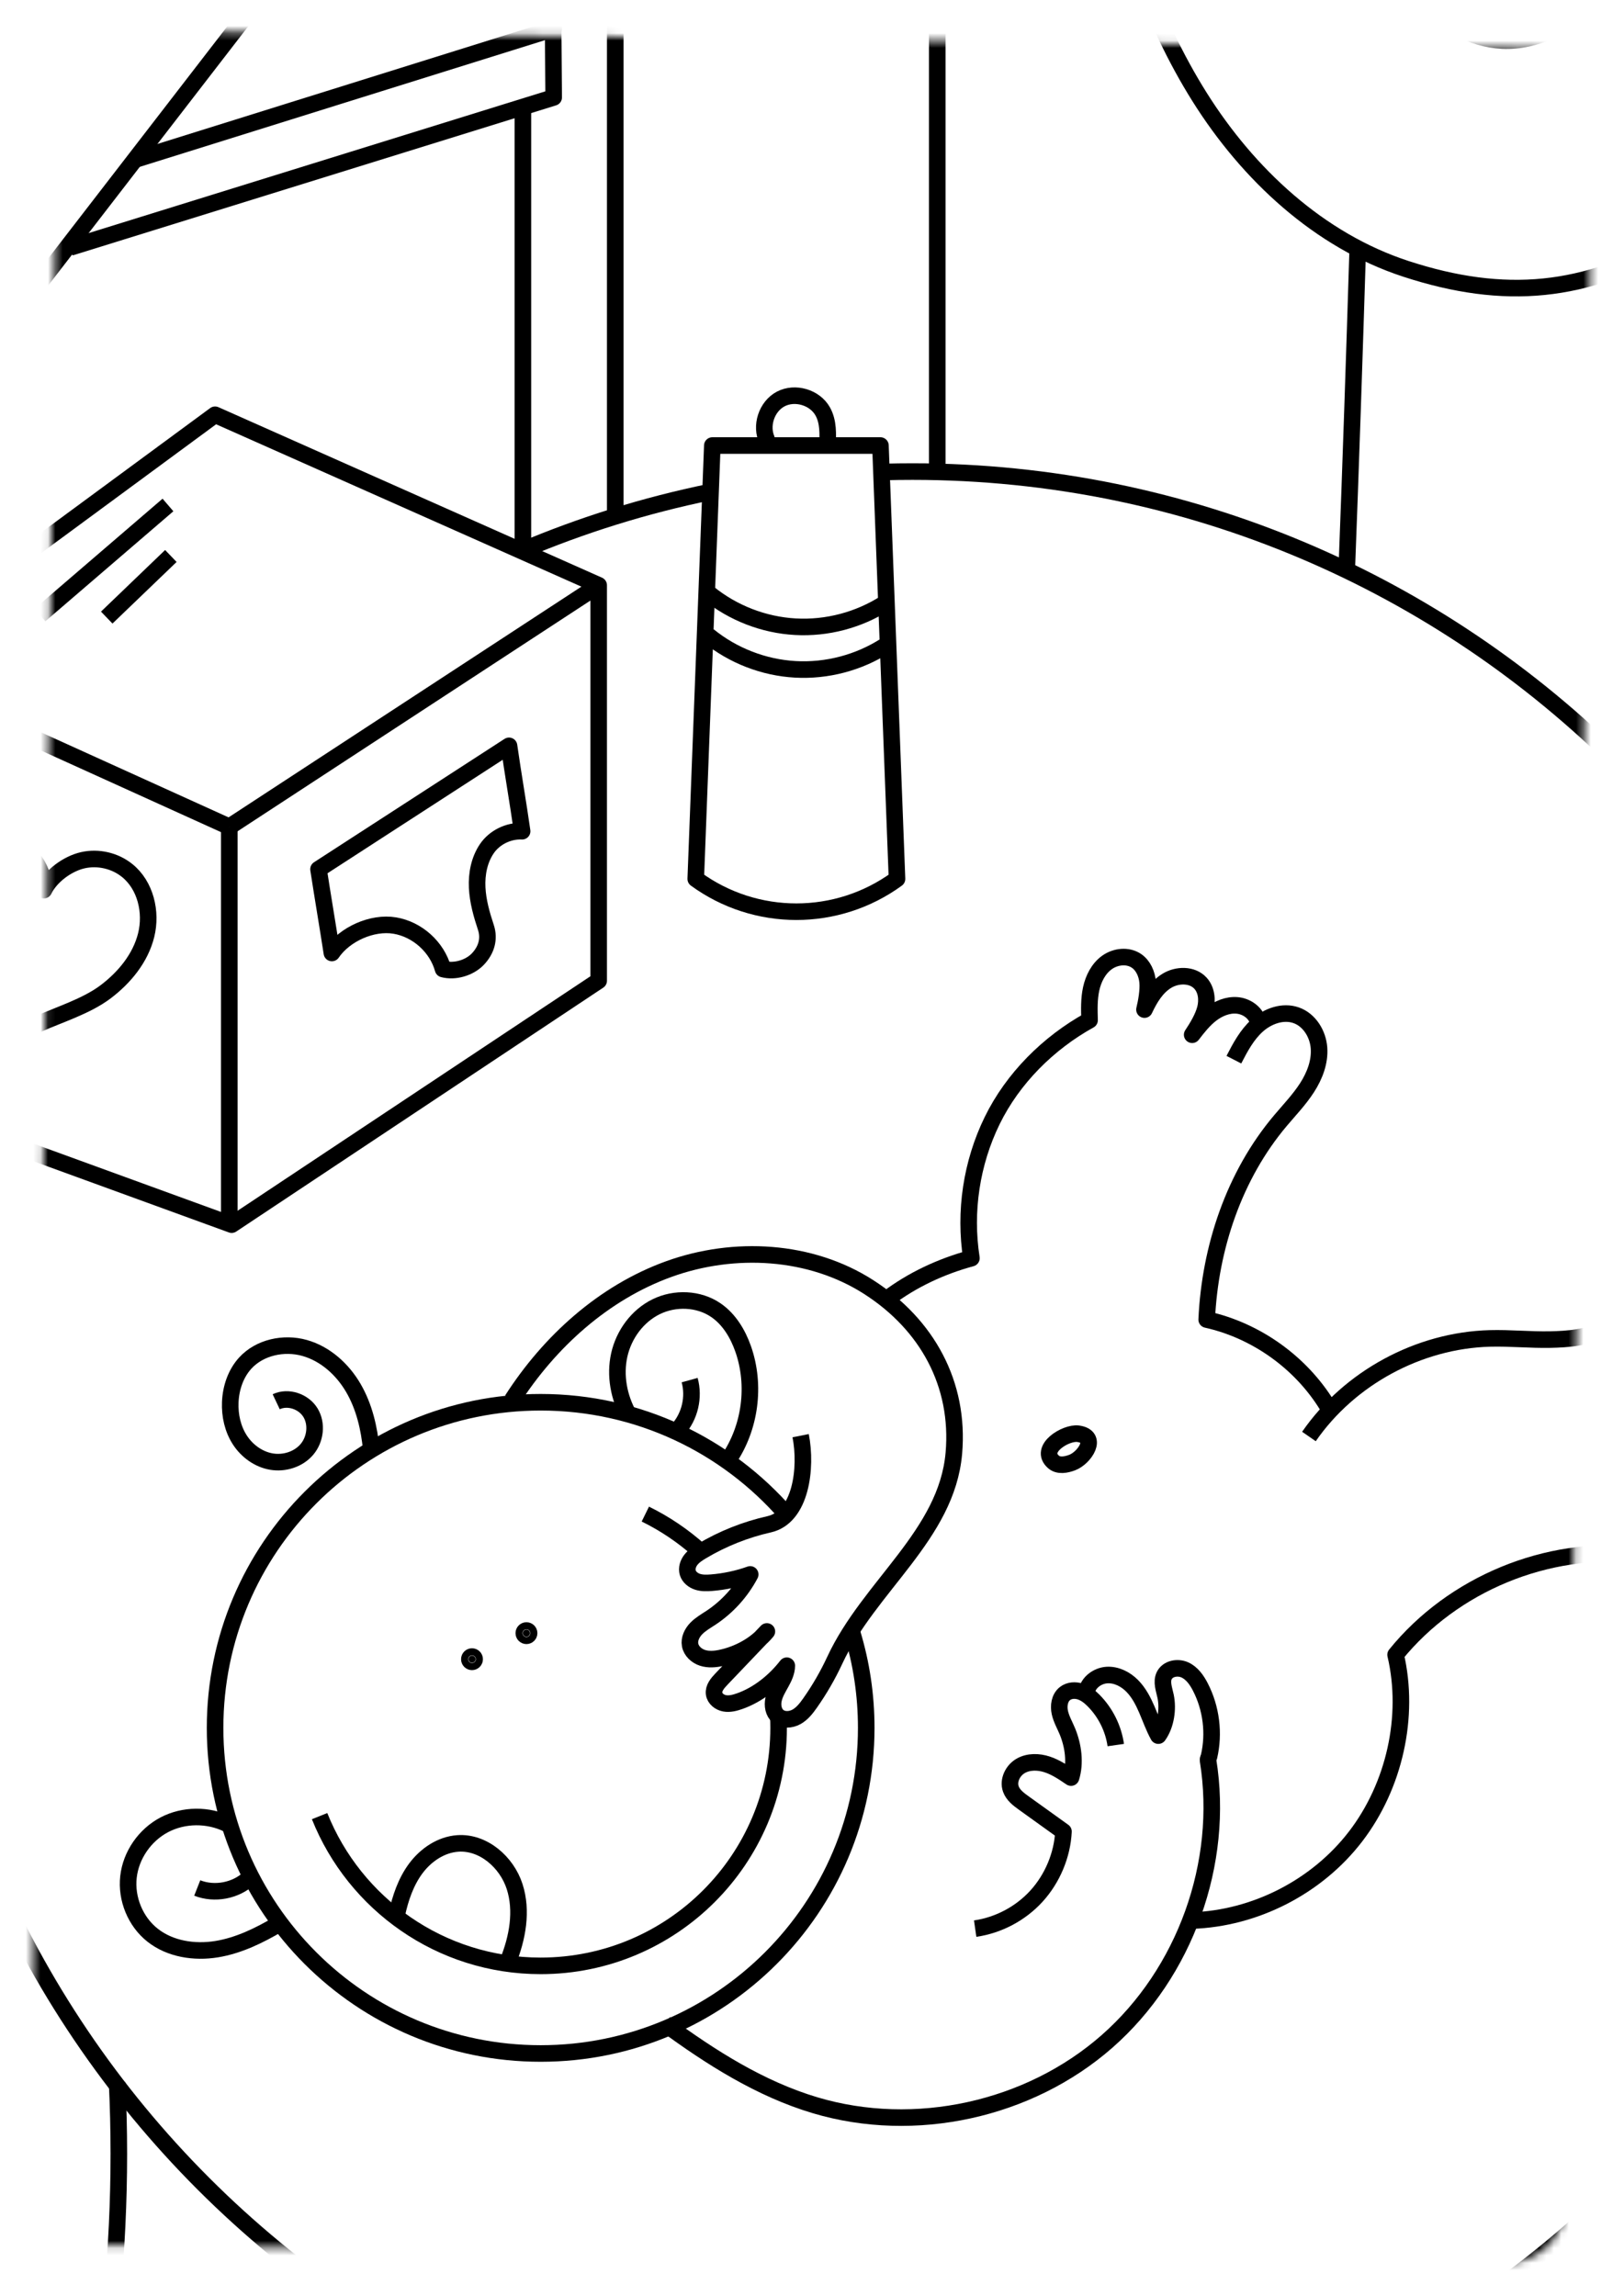 <?xml version="1.0" encoding="UTF-8"?> <svg xmlns="http://www.w3.org/2000/svg" width="220" height="311" viewBox="0 0 220 311" fill="none"><mask id="mask0_1307_694" style="mask-type:alpha" maskUnits="userSpaceOnUse" x="4" y="4" width="212" height="303"><rect x="7.799" y="4.012" width="208" height="300" rx="8" transform="rotate(0.724 7.799 4.012)" fill="#C4C4C4"></rect></mask><g mask="url(#mask0_1307_694)"><g filter="url(#filter0_d_1307_694)"><rect x="-177.656" y="-240.957" width="701" height="975.016" rx="8" transform="rotate(0.724 -177.656 -240.957)" fill="white"></rect></g><path d="M115.454 221.219C116.686 225.277 117.346 229.581 117.346 234.04C117.346 258.399 97.6 278.145 73.242 278.145C48.883 278.145 29.137 258.399 29.137 234.04C29.137 209.681 48.883 189.935 73.242 189.935C86.528 189.935 98.441 195.808 106.527 205.101" stroke="black" stroke-width="2.245" stroke-miterlimit="10" stroke-linejoin="round"></path><path d="M105.443 232.5C105.465 233.01 105.478 233.523 105.478 234.04C105.478 251.842 91.044 266.276 73.242 266.276C59.661 266.276 48.043 257.879 43.295 245.995" stroke="black" stroke-width="2.245" stroke-miterlimit="10" stroke-linejoin="round"></path><path d="M87.422 205.082C90.097 206.394 92.561 208.065 94.755 210.031" stroke="black" stroke-width="2.245" stroke-miterlimit="10" stroke-linejoin="round"></path><path d="M69.367 189.631C74.435 181.724 81.777 175.081 90.611 171.892C99.445 168.704 109.799 169.262 117.699 174.343C125.6 179.421 130.029 187.475 129.218 196.832C128.256 207.911 117.757 214.817 113.074 224.905C112.137 226.919 111.021 228.85 109.741 230.669C109.231 231.394 108.67 232.119 107.897 232.548C107.121 232.978 106.075 233.039 105.398 232.465C104.766 231.932 104.616 230.996 104.792 230.188C104.968 229.379 105.411 228.664 105.809 227.942C106.207 227.221 106.579 226.444 106.585 225.62C104.959 227.721 102.691 229.552 100.183 230.428C99.531 230.656 98.835 230.839 98.156 230.714C97.475 230.589 96.828 230.082 96.738 229.398C96.638 228.648 97.2 227.99 97.722 227.442C99.778 225.286 101.831 223.134 103.887 220.979C102.383 222.807 100.006 224.071 97.69 224.565C96.86 224.741 95.984 224.815 95.176 224.558C94.367 224.298 93.646 223.65 93.488 222.816C93.338 222.005 93.745 221.174 94.322 220.581C94.9 219.987 95.631 219.577 96.321 219.121C98.54 217.649 100.385 215.612 101.629 213.255C99.971 213.854 98.133 214.236 96.372 214.377C95.747 214.425 95.105 214.445 94.508 214.255C93.912 214.066 93.357 213.633 93.174 213.033C92.988 212.427 93.213 211.753 93.604 211.259C93.998 210.762 94.544 210.413 95.089 210.089C97.905 208.414 100.988 207.186 104.186 206.467C108.522 205.492 109.321 198.82 108.462 194.461" stroke="black" stroke-width="2.245" stroke-miterlimit="10" stroke-linejoin="round"></path><path d="M85.222 191.754C83.83 189.281 83.272 186.308 83.888 183.536C84.504 180.765 86.339 178.247 88.885 176.996C91.432 175.745 94.653 175.864 96.991 177.471C98.784 178.702 99.961 180.672 100.68 182.728C102.396 187.642 101.649 193.348 98.72 197.653" stroke="black" stroke-width="2.245" stroke-miterlimit="10" stroke-linejoin="round"></path><path d="M91.849 193.646C93.453 191.863 94.066 189.246 93.424 186.936" stroke="black" stroke-width="2.245" stroke-miterlimit="10" stroke-linejoin="round"></path><path d="M37.416 189.865C39.023 189.105 41.13 189.826 42.057 191.343C42.984 192.861 42.731 194.958 41.582 196.315C40.434 197.672 38.513 198.272 36.761 197.97C35.01 197.669 33.454 196.53 32.489 195.035C31.523 193.541 31.122 191.725 31.193 189.948C31.27 188.024 31.912 186.08 33.204 184.652C35.164 182.487 38.452 181.788 41.265 182.58C44.078 183.373 46.403 185.48 47.873 188.008C49.342 190.535 50.022 193.451 50.297 196.36" stroke="black" stroke-width="2.245" stroke-miterlimit="10" stroke-linejoin="round"></path><path d="M30.863 247.076C28.191 245.767 24.9 245.783 22.264 247.165C19.63 248.548 17.734 251.271 17.404 254.228C17.074 257.186 18.337 260.281 20.672 262.122C23.062 264.008 26.337 264.502 29.343 264.015C32.348 263.527 35.136 262.151 37.76 260.605" stroke="black" stroke-width="2.245" stroke-miterlimit="10" stroke-linejoin="round"></path><path d="M26.719 255.727C29.067 256.65 31.925 256.108 33.769 254.389" stroke="black" stroke-width="2.245" stroke-miterlimit="10" stroke-linejoin="round"></path><path d="M53.752 259.319C54.237 257.099 54.975 254.889 56.335 253.067C57.695 251.245 59.748 249.85 62.015 249.693C65.48 249.452 68.652 252.23 69.717 255.537C70.782 258.844 70.108 262.485 68.809 265.709" stroke="black" stroke-width="2.245" stroke-miterlimit="10" stroke-linejoin="round"></path><path d="M63.94 225.219C64.205 225.219 64.421 225.003 64.421 224.738C64.421 224.472 64.205 224.257 63.94 224.257C63.674 224.257 63.459 224.472 63.459 224.738C63.459 225.003 63.674 225.219 63.94 225.219Z" fill="black" stroke="black" stroke-width="2" stroke-miterlimit="10" stroke-linejoin="round"></path><path d="M71.317 221.691C71.583 221.691 71.798 221.475 71.798 221.21C71.798 220.944 71.583 220.729 71.317 220.729C71.051 220.729 70.836 220.944 70.836 221.21C70.836 221.475 71.051 221.691 71.317 221.691Z" fill="black" stroke="black" stroke-width="2" stroke-miterlimit="10" stroke-linejoin="round"></path><path d="M151.151 236.369C150.831 234.114 149.762 231.971 148.159 230.351C147.642 229.832 147.055 229.354 146.359 229.123C145.663 228.892 144.842 228.94 144.265 229.395C143.53 229.976 143.376 231.054 143.578 231.968C143.78 232.882 144.268 233.703 144.621 234.569C145.4 236.494 145.711 238.794 145.092 240.773C144.069 240.077 143.03 239.374 141.856 238.989C140.682 238.604 139.334 238.572 138.263 239.191C137.192 239.81 136.521 241.18 136.945 242.338C137.246 243.162 137.997 243.724 138.709 244.234C140.496 245.517 142.279 246.8 144.066 248.08C143.909 251.274 142.564 254.46 140.412 256.824C138.26 259.188 135.27 260.775 132.104 261.231" stroke="black" stroke-width="2.245" stroke-miterlimit="10" stroke-linejoin="round"></path><path d="M147.199 229.132C147.43 227.875 148.681 226.964 149.955 226.884C151.228 226.807 152.473 227.439 153.371 228.346C154.269 229.254 154.869 230.412 155.372 231.586C155.876 232.76 156.299 233.972 156.915 235.089C157.945 233.655 158.266 231.48 157.9 229.754C157.704 228.821 157.303 227.817 157.72 226.957C158.189 225.998 159.536 225.745 160.508 226.188C161.48 226.63 162.128 227.564 162.615 228.513C164.091 231.381 164.514 234.778 163.786 237.921C163.741 238.11 163.622 238.242 163.651 238.434C165.897 252.336 160.54 267.226 149.958 276.515C139.376 285.804 123.915 289.182 110.421 285.156C102.995 282.94 96.34 278.709 90.088 274.125" stroke="black" stroke-width="2.245" stroke-miterlimit="10" stroke-linejoin="round"></path><path d="M222.678 202.448C224.481 202.451 226.354 202.528 227.955 203.359C229.555 204.193 230.787 205.996 230.389 207.754C230.024 209.37 228.413 210.448 226.787 210.759C225.161 211.07 223.49 210.785 221.841 210.605C209.585 209.28 196.812 214.554 189.059 224.135C191.025 232.504 188.88 241.915 183.648 248.737C178.419 255.56 170.038 259.864 161.445 260.14" stroke="black" stroke-width="2.245" stroke-miterlimit="10" stroke-linejoin="round"></path><path d="M228.952 197.791C230.257 197.002 231.123 195.529 231.178 194.002C231.232 192.479 230.475 190.946 229.231 190.064C227.431 188.79 225.016 188.957 222.822 189.178C225.035 187.921 227.293 186.599 228.769 184.527C230.244 182.455 230.684 179.414 229.096 177.429C227.489 175.418 224.375 175.203 222.017 176.232C220.022 177.105 218.902 178.837 217.189 179.947C215.23 181.214 212.285 181.397 210.027 181.445C207.294 181.502 204.561 181.214 201.828 181.288C192.189 181.551 182.801 186.638 177.319 194.573" stroke="black" stroke-width="2.245" stroke-miterlimit="10" stroke-linejoin="round"></path><path d="M167.151 143.534C168.017 141.85 168.928 140.14 170.343 138.88C171.757 137.622 173.791 136.891 175.577 137.513C177.38 138.139 178.541 140.038 178.682 141.94C178.824 143.842 178.095 145.722 177.063 147.325C176.03 148.929 174.699 150.318 173.47 151.774C167.183 159.219 163.911 168.999 163.469 178.734C170.195 180.235 176.245 184.566 179.834 190.452" stroke="black" stroke-width="2.245" stroke-miterlimit="10" stroke-linejoin="round"></path><path d="M170.407 138.334C170.07 137.116 168.832 136.282 167.571 136.179C166.311 136.076 165.063 136.599 164.062 137.372C163.061 138.145 162.272 139.152 161.502 140.156C162.186 139.133 162.962 137.841 163.276 136.65C163.587 135.46 163.456 134.081 162.625 133.173C161.506 131.948 159.456 131.987 158.045 132.865C156.633 133.741 155.745 135.246 155.039 136.75C155.305 135.663 155.568 134.142 155.469 133.026C155.366 131.91 154.879 130.781 153.955 130.149C152.781 129.347 151.113 129.536 149.961 130.364C148.807 131.191 148.123 132.548 147.819 133.937C147.517 135.326 147.559 136.763 147.601 138.181C142.019 141.269 137.211 146.052 134.408 151.784C131.604 157.516 130.607 164.114 131.595 170.42C127.518 171.524 123.563 173.358 120.201 175.918" stroke="black" stroke-width="2.245" stroke-miterlimit="10" stroke-linejoin="round"></path><path d="M142.722 198.022C143.395 198.606 144.428 198.416 145.262 198.096C146.921 197.461 148.871 194.583 146.042 194.198C144.399 193.977 140.663 196.235 142.722 198.022Z" stroke="black" stroke-width="2.245" stroke-miterlimit="10" stroke-linejoin="round"></path><path d="M81.101 132.84L31.383 165.878L-17.052 148.236V90.179L29.137 56.178L81.101 79.273V132.84Z" stroke="black" stroke-width="2.245" stroke-miterlimit="10" stroke-linejoin="round"></path><path d="M-17.052 90.178L31.062 111.99" stroke="black" stroke-width="2.245" stroke-miterlimit="10" stroke-linejoin="round"></path><path d="M31.062 111.99V165.878" stroke="black" stroke-width="2.245" stroke-miterlimit="10" stroke-linejoin="round"></path><path d="M31.062 111.99L81.101 79.273" stroke="black" stroke-width="2.245" stroke-miterlimit="10" stroke-linejoin="round"></path><path d="M121.516 119.047C113.394 124.971 102.373 124.971 94.251 119.047L96.497 60.348H119.271L121.516 119.047Z" stroke="black" stroke-width="2.245" stroke-miterlimit="10" stroke-linejoin="round"></path><path d="M103.936 59.678C102.97 57.718 103.833 55.059 105.767 54.042C107.701 53.025 110.383 53.817 111.451 55.726C112.234 57.121 112.17 58.818 112.083 60.415" stroke="black" stroke-width="2.245" stroke-miterlimit="10" stroke-linejoin="round"></path><path d="M95.974 80.335C99.291 83.032 103.47 84.652 107.74 84.889C112.009 85.13 116.342 83.988 119.941 81.675" stroke="black" stroke-width="2.245" stroke-miterlimit="10" stroke-linejoin="round"></path><path d="M95.974 86.108C99.291 88.806 103.47 90.426 107.74 90.663C112.009 90.903 116.342 89.762 119.941 87.449" stroke="black" stroke-width="2.245" stroke-miterlimit="10" stroke-linejoin="round"></path><path d="M5.41 83.305C11.19 78.336 16.974 73.368 22.754 68.399" stroke="black" stroke-width="2.245" stroke-miterlimit="10" stroke-linejoin="round"></path><path d="M14.459 83.651C17.355 80.87 20.249 78.089 23.145 75.308" stroke="black" stroke-width="2.245" stroke-miterlimit="10" stroke-linejoin="round"></path><path d="M5.096 138.735C1.417 135.707 -1.816 132.141 -4.466 128.179C-6.416 125.263 -8.103 121.69 -7.035 118.348C-6.07 115.326 -2.705 113.283 0.419 113.815C3.547 114.351 6.039 117.395 5.946 120.568C6.867 118.659 9.157 116.981 11.226 116.516C13.295 116.048 15.566 116.574 17.218 117.902C19.726 119.916 20.576 123.547 19.8 126.668C19.024 129.789 16.852 132.423 14.283 134.357C11.71 136.294 8.034 137.427 5.096 138.735Z" stroke="black" stroke-width="2.245" stroke-miterlimit="10" stroke-linejoin="round"></path><path d="M65.823 125.623C65.242 123.871 64.732 122.075 64.642 120.231C64.552 118.386 64.915 116.478 65.954 114.951C66.993 113.427 68.886 112.497 70.73 112.59C70.182 108.725 69.505 104.889 68.956 101.024C60.354 106.595 51.751 112.164 43.148 117.735C43.703 121.357 44.405 125.462 44.96 129.081C46.705 126.521 50.42 124.856 53.476 125.366C56.533 125.873 59.196 128.269 60.02 131.259C61.611 131.688 63.616 131.095 64.748 129.895C65.88 128.696 66.342 127.188 65.823 125.623Z" stroke="black" stroke-width="2.245" stroke-miterlimit="10" stroke-linejoin="round"></path><path d="M119.941 63.924C121.157 63.892 122.376 63.876 123.601 63.876C198.624 63.876 259.443 124.696 259.443 199.718C259.443 274.741 198.624 335.561 123.601 335.561C48.578 335.561 -12.241 274.741 -12.241 199.718C-12.241 183.308 -9.332 167.575 -3.998 153.012" stroke="black" stroke-width="2.245" stroke-miterlimit="10" stroke-linejoin="round"></path><path d="M70.692 74.567C78.823 71.125 87.359 68.453 96.208 66.641" stroke="black" stroke-width="2.245" stroke-miterlimit="10" stroke-linejoin="round"></path><path d="M15.864 282.068C18.363 333.627 0.76 385.26 -32.423 424.803" stroke="black" stroke-width="2.245" stroke-miterlimit="10" stroke-linejoin="round"></path><path d="M235.601 -54.78C233.474 -39.749 229.458 -25.356 223.091 -11.576C221.16 -7.394 218.992 -3.227 215.771 0.067C212.551 3.361 208.112 5.719 203.509 5.498C199.304 5.295 195.416 2.96 192.542 -0.119C189.671 -3.198 187.689 -6.99 185.893 -10.797C178.242 -27.021 173.498 -42.354 171.279 -60.153C169.752 -72.386 168.228 -84.62 166.701 -96.851C165.293 -108.135 162.932 -118.063 156.8 -127.856C155.824 -129.411 154.23 -131.14 152.489 -130.563C151.218 -130.143 150.628 -128.603 150.788 -127.275C150.949 -125.947 151.667 -124.767 152.283 -123.58C154.426 -119.432 155.443 -114.711 155.199 -110.05C143.703 -115.612 133.692 -124.815 126.978 -135.679C126.237 -136.879 125.079 -138.293 123.735 -137.87C122.959 -137.623 122.485 -136.792 122.42 -135.977C122.356 -135.163 122.619 -134.364 122.895 -133.597C126.096 -124.751 131.803 -116.825 139.174 -110.98C138.959 -111.032 138.744 -111.08 138.526 -111.131" stroke="black" stroke-width="2.245" stroke-miterlimit="10" stroke-linejoin="round"></path><path d="M124.205 -130.264C122.909 -131.605 121.616 -132.946 120.321 -134.287C119.422 -135.217 118.146 -137.141 116.766 -137.356C115.281 -137.587 114.524 -135.955 114.605 -134.72C114.704 -133.174 115.548 -131.567 116.157 -130.162C118.499 -124.77 121.745 -119.775 125.706 -115.436C127.951 -112.972 130.428 -110.72 133.096 -108.725C129.379 -109.838 125.905 -111.849 123.082 -114.512C121.748 -115.885 120.465 -117.168 119.503 -119.092C118.54 -120.375 116.616 -122.3 115.012 -120.375C114.37 -119.413 114.37 -118.13 115.012 -116.847C120.144 -107.224 127.842 -99.205 137.273 -93.595C138.44 -92.902 139.098 -92.488 140.237 -91.751C140.224 -68.258 143.441 -44.111 149.109 -21.311C152.095 -9.302 155.922 2.659 162.504 13.138C169.086 23.617 178.693 32.576 190.455 36.416C203.792 40.772 214.836 39.781 226.897 32.612C238.96 25.443 247.759 13.687 253.722 0.985C259.685 -11.717 263.059 -25.449 266.398 -39.078" stroke="black" stroke-width="2.245" stroke-miterlimit="10" stroke-linejoin="round"></path><path d="M183.93 33.673C183.474 48.281 182.993 62.875 182.432 77.428" stroke="black" stroke-width="2.245" stroke-miterlimit="10" stroke-linejoin="round"></path><path d="M83.346 -55.088V69.91" stroke="black" stroke-width="2.245" stroke-miterlimit="10" stroke-linejoin="round"></path><path d="M18.266 21.632L75.006 3.894C74.987 3.977 74.958 4.106 74.935 4.192L75.006 13.196L9.5 33.526" stroke="black" stroke-width="2.245" stroke-miterlimit="10" stroke-linejoin="round"></path><path d="M-1.014 6.781L-65.487 2.611C-65.487 2.611 -67.389 -69.307 -67.412 -70.192C-67.399 -69.727 -45.747 -67.844 -44.394 -67.7C-30.098 -66.148 -15.801 -64.592 -1.505 -63.039C6.02 -62.221 13.587 -61.233 21.115 -60.592C21.683 -56.413 21.202 -52.143 22.026 -47.896C22.652 -44.673 23.598 -41.536 24.791 -38.482C26.01 -35.358 25.84 -34.299 24.021 -31.528C22.321 -28.933 20.628 -26.335 18.931 -23.737C14.37 -16.76 9.808 -9.78 5.25 -2.804C3.159 0.394 1.074 3.589 -1.014 6.781Z" stroke="black" stroke-width="2.245" stroke-miterlimit="10" stroke-linejoin="round"></path><path d="M-65.593 7.413L-1.014 14.158L32.024 -28.503L22.924 -29.85" stroke="black" stroke-width="2.245" stroke-miterlimit="10" stroke-linejoin="round"></path><path d="M-64.846 38.215L0.268 44.951L37.156 -2.842L29.778 -3.804" stroke="black" stroke-width="2.245" stroke-miterlimit="10" stroke-linejoin="round"></path><path d="M75.041 3.894C70.628 -0.792 65.252 -6.12 60.841 -10.803" stroke="black" stroke-width="2.245" stroke-miterlimit="10" stroke-linejoin="round"></path><path d="M70.836 14.479V74.461" stroke="black" stroke-width="2.245" stroke-miterlimit="10" stroke-linejoin="round"></path><path d="M126.969 -30.293V63.876" stroke="black" stroke-width="2.245" stroke-miterlimit="10" stroke-linejoin="round"></path></g><defs><filter id="filter0_d_1307_694" x="-193.876" y="-244.857" width="721.063" height="991.595" filterUnits="userSpaceOnUse" color-interpolation-filters="sRGB"><feFlood flood-opacity="0" result="BackgroundImageFix"></feFlood><feColorMatrix in="SourceAlpha" type="matrix" values="0 0 0 0 0 0 0 0 0 0 0 0 0 0 0 0 0 0 127 0" result="hardAlpha"></feColorMatrix><feOffset></feOffset><feGaussianBlur stdDeviation="2"></feGaussianBlur><feComposite in2="hardAlpha" operator="out"></feComposite><feColorMatrix type="matrix" values="0 0 0 0 1 0 0 0 0 0.2 0 0 0 0 0.373 0 0 0 0.25 0"></feColorMatrix><feBlend mode="normal" in2="BackgroundImageFix" result="effect1_dropShadow_1307_694"></feBlend><feBlend mode="normal" in="SourceGraphic" in2="effect1_dropShadow_1307_694" result="shape"></feBlend></filter></defs></svg> 